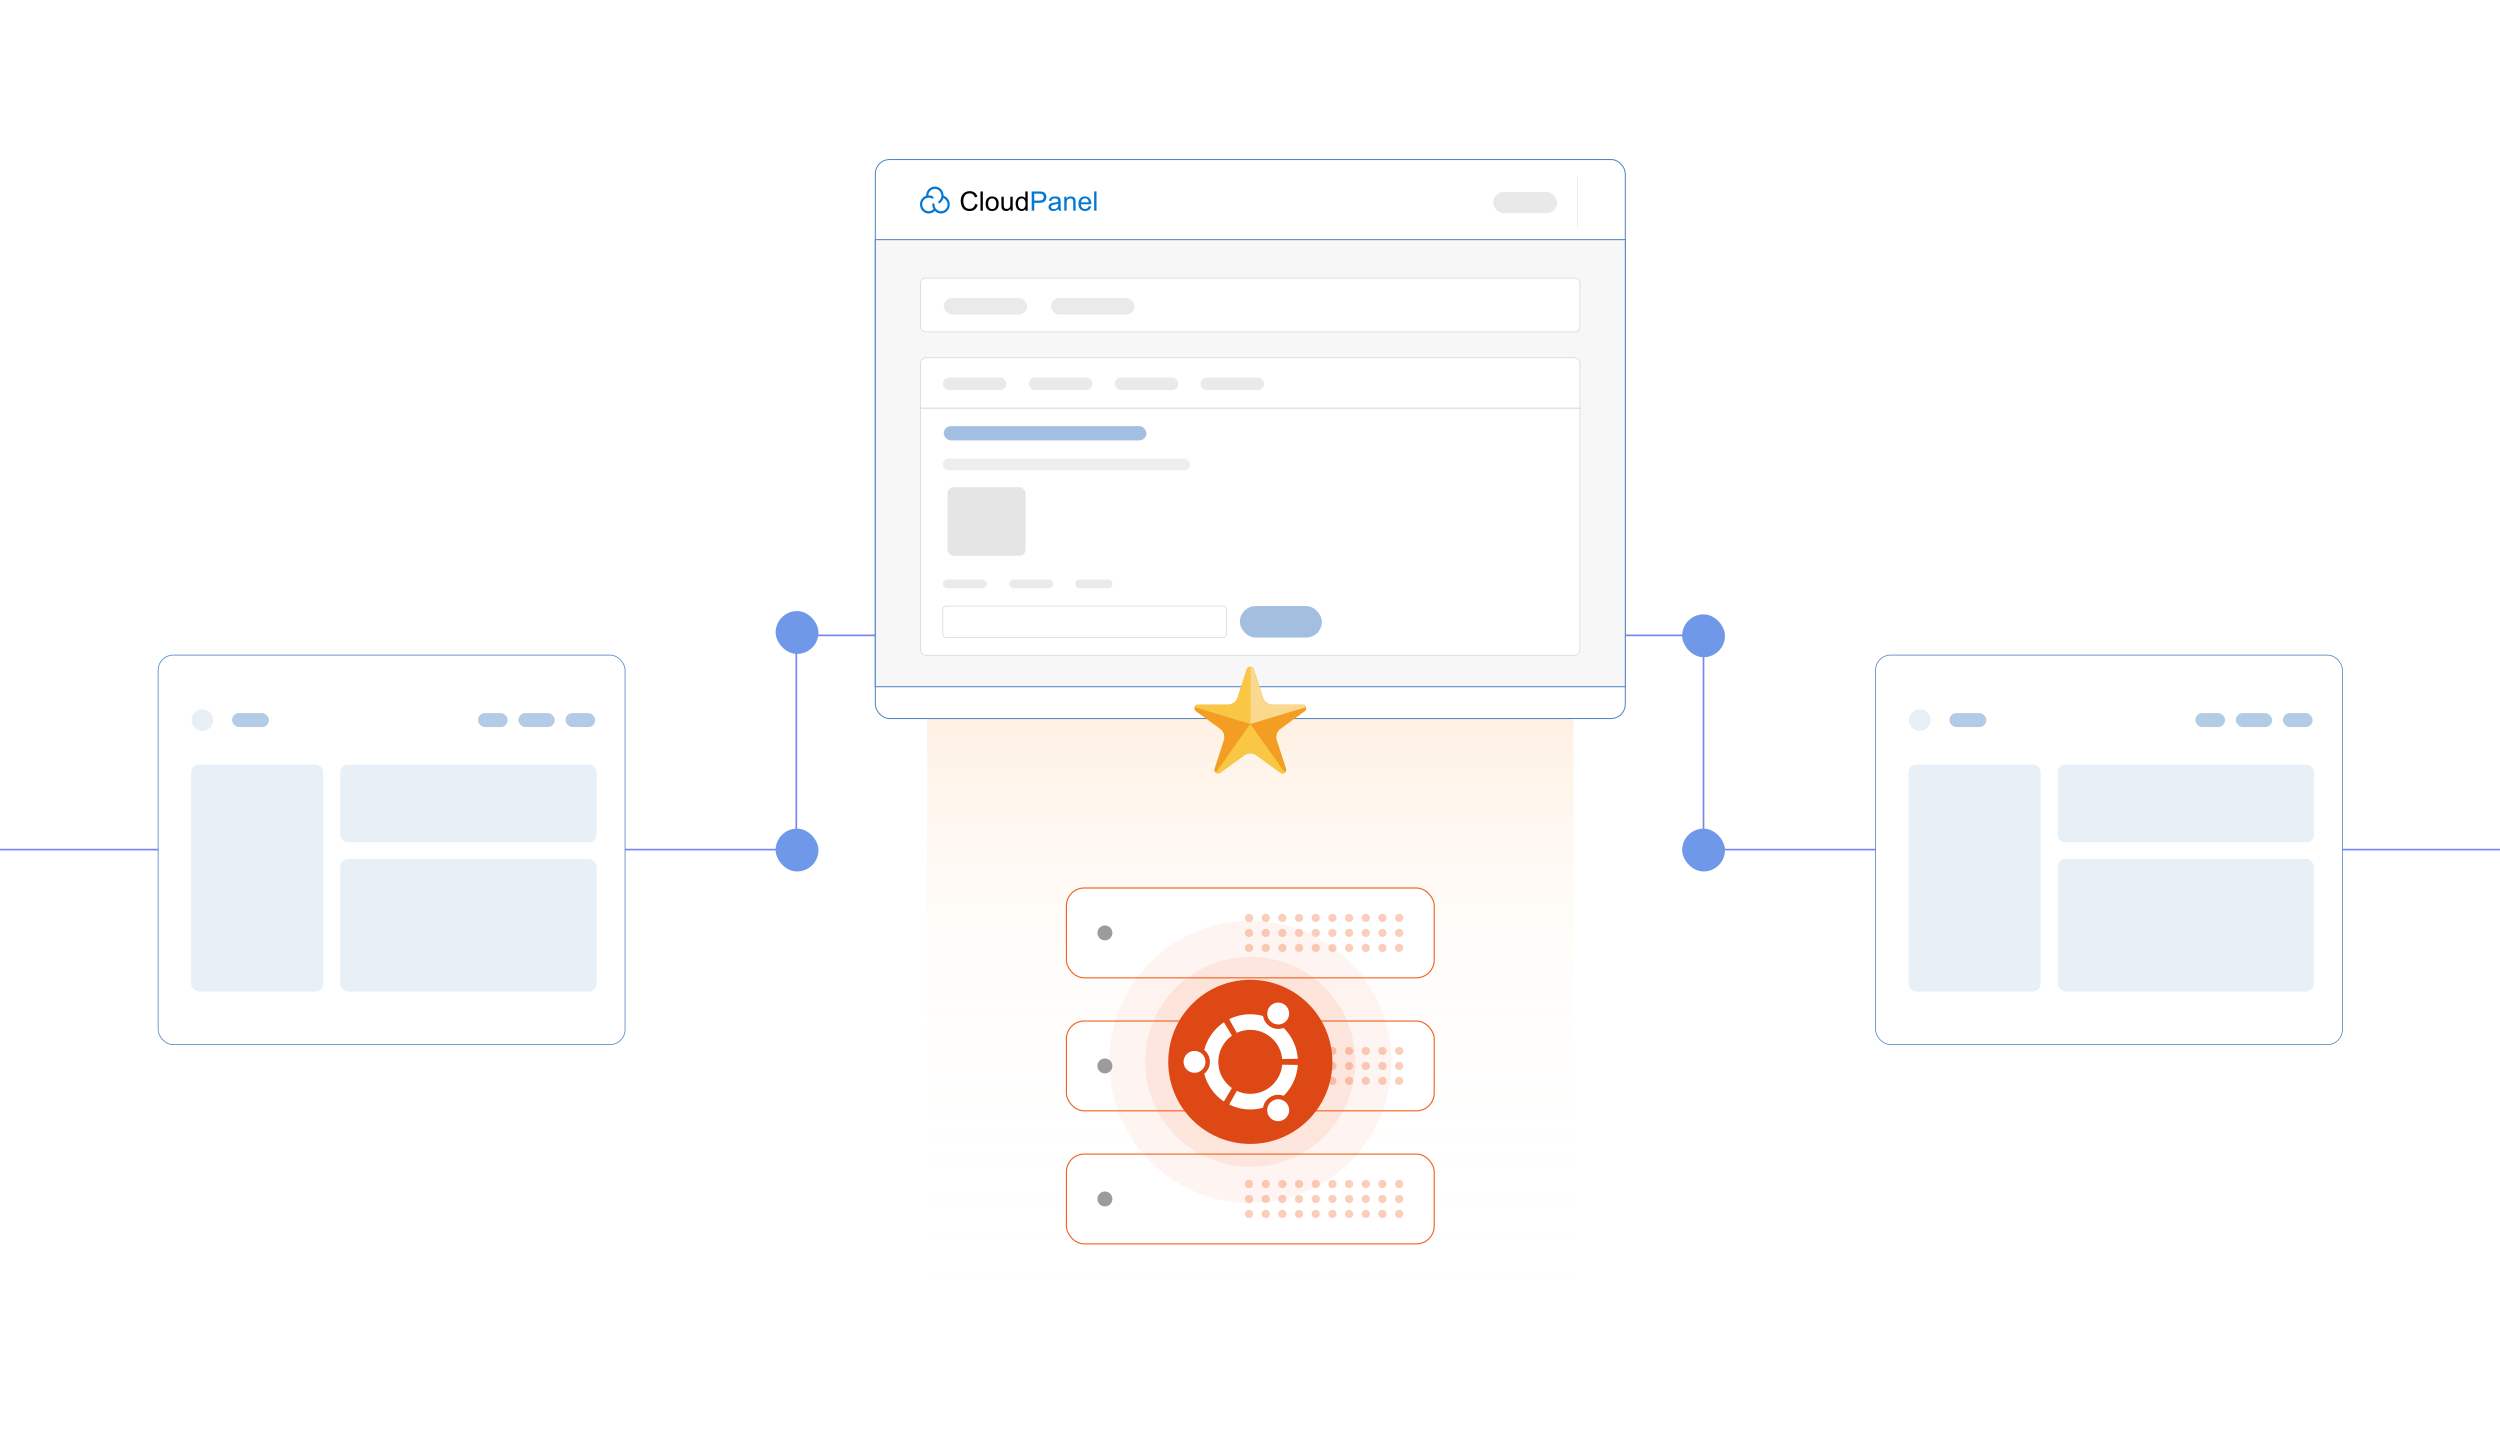 <?xml version="1.0" encoding="UTF-8"?><svg id="Layer_1" xmlns="http://www.w3.org/2000/svg" xmlns:xlink="http://www.w3.org/1999/xlink" viewBox="0 0 350 200"><defs><clipPath id="clippath"><rect width="350" height="200" fill="none" stroke-width="0"/></clipPath><linearGradient id="linear-gradient" x1="175.044" y1="200" x2="175.044" y2="94.544" gradientUnits="userSpaceOnUse"><stop offset="0" stop-color="#fff" stop-opacity="0"/><stop offset=".187" stop-color="#fffbf8" stop-opacity=".015"/><stop offset=".363" stop-color="#fff1e3" stop-opacity=".059"/><stop offset=".535" stop-color="#ffdfc1" stop-opacity=".134"/><stop offset=".704" stop-color="#ffc791" stop-opacity=".239"/><stop offset=".87" stop-color="#ffa854" stop-opacity=".373"/><stop offset="1" stop-color="#ff8b1b" stop-opacity=".5"/></linearGradient><filter id="drop-shadow-1" filterUnits="userSpaceOnUse"><feOffset dx=".381" dy=".381"/><feGaussianBlur result="blur" stdDeviation=".572"/><feFlood flood-color="#333" flood-opacity=".07"/><feComposite in2="blur" operator="in"/><feComposite in="SourceGraphic"/></filter></defs><g clip-path="url(#clippath)"><rect width="350" height="200" fill="#fff" stroke-width="0"/><polyline points="-55.702 118.944 111.485 118.944 111.485 88.952 238.492 88.952 238.492 118.944 405.702 118.944" fill="none" stroke="#7587ef" stroke-miterlimit="10" stroke-width=".231"/><rect x="108.589" y="85.55" width="5.999" height="5.999" rx="3" ry="3" fill="#7098e8" stroke-width="0"/><rect x="235.5" y="86.011" width="5.999" height="5.999" rx="3" ry="3" fill="#7098e8" stroke-width="0"/><rect x="108.589" y="116.008" width="5.999" height="5.999" rx="3" ry="3" fill="#7098e8" stroke-width="0"/><rect x="235.5" y="116.008" width="5.999" height="5.999" rx="3" ry="3" fill="#7098e8" stroke-width="0"/><rect x="22.142" y="91.714" width="65.367" height="54.532" rx="2.103" ry="2.103" fill="#fff" stroke="#5488c6" stroke-miterlimit="10" stroke-width=".115"/><circle cx="28.339" cy="100.811" r="1.516" fill="#5488c6" opacity=".14" stroke-width="0"/><rect x="32.483" y="99.827" width="5.167" height="1.967" rx=".984" ry=".984" fill="#5488c6" opacity=".44" stroke-width="0"/><rect x="66.911" y="99.827" width="4.161" height="1.967" rx=".984" ry=".984" fill="#5488c6" opacity=".44" stroke-width="0"/><rect x="72.576" y="99.827" width="5.088" height="1.967" rx=".984" ry=".984" fill="#5488c6" opacity=".44" stroke-width="0"/><rect x="79.168" y="99.827" width="4.161" height="1.967" rx=".984" ry=".984" fill="#5488c6" opacity=".44" stroke-width="0"/><rect x="26.756" y="107.035" width="18.498" height="31.776" rx="1.078" ry="1.078" fill="#5488c6" opacity=".14" stroke-width="0"/><rect x="47.637" y="107.035" width="35.878" height="10.895" rx="1.056" ry="1.056" fill="#5488c6" opacity=".14" stroke-width="0"/><rect x="47.637" y="120.248" width="35.878" height="18.563" rx="1.117" ry="1.117" fill="#5488c6" opacity=".14" stroke-width="0"/><rect x="262.58" y="91.714" width="65.367" height="54.532" rx="2.103" ry="2.103" fill="#fff" stroke="#5488c6" stroke-miterlimit="10" stroke-width=".115"/><circle cx="268.777" cy="100.811" r="1.516" fill="#5488c6" opacity=".14" stroke-width="0"/><rect x="272.921" y="99.827" width="5.167" height="1.967" rx=".984" ry=".984" fill="#5488c6" opacity=".44" stroke-width="0"/><rect x="307.349" y="99.827" width="4.161" height="1.967" rx=".984" ry=".984" fill="#5488c6" opacity=".44" stroke-width="0"/><rect x="313.014" y="99.827" width="5.088" height="1.967" rx=".984" ry=".984" fill="#5488c6" opacity=".44" stroke-width="0"/><rect x="319.605" y="99.827" width="4.161" height="1.967" rx=".984" ry=".984" fill="#5488c6" opacity=".44" stroke-width="0"/><rect x="267.193" y="107.035" width="18.498" height="31.776" rx="1.078" ry="1.078" fill="#5488c6" opacity=".14" stroke-width="0"/><rect x="288.075" y="107.035" width="35.878" height="10.895" rx="1.056" ry="1.056" fill="#5488c6" opacity=".14" stroke-width="0"/><rect x="288.075" y="120.248" width="35.878" height="18.563" rx="1.117" ry="1.117" fill="#5488c6" opacity=".14" stroke-width="0"/><rect x="129.795" y="94.544" width="90.499" height="105.456" fill="url(#linear-gradient)" opacity=".32" stroke-width="0"/><rect x="122.545" y="22.332" width="104.999" height="78.264" rx="1.997" ry="1.997" fill="#fff" stroke="#5488c6" stroke-miterlimit="10" stroke-width=".148"/><rect x="122.542" y="33.549" width="105.004" height="62.589" fill="#f7f7f7" stroke="#5488c6" stroke-miterlimit="10" stroke-width=".148"/><rect x="209.04" y="26.877" width="8.953" height="2.971" rx="1.486" ry="1.486" fill="#e9e9e9" stroke-width="0"/><line x1="220.824" y1="24.783" x2="220.824" y2="31.942" fill="none" stroke="#a5a7aa" stroke-miterlimit="10" stroke-width=".031"/><path d="M132.69,27.815c-.151-.191-.355-.334-.587-.409v-.015c0-.701-.548-1.272-1.224-1.272-.676,0-1.224.57-1.224,1.272v.017c-.495.162-.856.644-.856,1.213,0,.701.548,1.272,1.224,1.272.324-.001.635-.133.86-.366.225.233.535.366.859.366.674,0,1.224-.57,1.224-1.272,0-.293-.099-.579-.277-.806ZM131.743,29.572c-.504,0-.915-.426-.915-.951.001-.086-.068-.158-.155-.16-.085.001-.155.072-.155.157v.003c0,.237.064.46.173.651-.169.191-.412.301-.668.301-.504,0-.915-.427-.915-.951s.411-.95.915-.95c.109,0,.215.02.317.058.001,0,.002.001.004.001.035.012.085.036.1.05.027.025.063.039.1.039.045,0,.088-.021.117-.056.056-.067.048-.168-.017-.226-.068-.059-.173-.1-.199-.109-.135-.051-.277-.077-.421-.077-.02,0-.039,0-.059.001.021-.506.422-.911.915-.911.504,0,.915.426.915.951.001.304-.142.592-.385.775-.069.053-.085.151-.036.223.03.043.078.068.126.068.031,0,.062-.009.09-.03.231-.173.397-.419.47-.698.353.136.599.491.599.892-.001.523-.412.949-.917.949Z" fill="#0178d4" stroke-width="0"/><g isolation="isolate"><path d="M136.523,28.554l.357.09c-.075.293-.209.516-.403.67-.194.154-.431.231-.712.231-.29 0-.527-.059-.709-.177-.182-.118-.321-.289-.416-.513s-.143-.465-.143-.722c-0-.281.053-.526.161-.734.107-.209.26-.368.458-.476.198-.108.416-.163.653-.163.27,0,.497.069.68.206.184.137.312.33.384.579l-.351.083c-.062-.196-.153-.339-.272-.428-.119-.089-.268-.134-.449-.134-.207 0-.38.05-.519.149-.139.099-.237.233-.293.4-.056.168-.084.34-.084.518,0,.229.034.429.1.6s.171.299.312.383c.141.085.293.127.458.127.2-0.0.369-.058.507-.173.139-.115.232-.286.281-.513Z" stroke-width="0"/><path d="M137.269,29.499l-.001-2.695.331-0.0.001,2.695-.331 0Z" stroke-width="0"/><path d="M137.99,28.522c-0-.361.1-.629.301-.803.168-.145.372-.217.614-.217.268-0.0.488.088.658.263.17.176.256.419.256.729,0,.251-.038.449-.113.593-.075.144-.185.256-.329.336-.144.08-.301.12-.471.12-.273,0-.494-.088-.663-.263-.169-.175-.253-.428-.253-.757ZM138.33,28.522c0,.25.055.437.164.562.109.124.246.187.412.187.164,0,.301-.063.41-.188.109-.125.164-.316.164-.572-0-.241-.055-.424-.165-.549-.11-.125-.246-.186-.409-.186-.166,0-.303.062-.412.186-.109.124-.164.311-.163.56Z" stroke-width="0"/><path d="M141.486,29.497l-0-.287c-.152.221-.358.331-.619.331-.115,0-.223-.022-.323-.066-.1-.044-.174-.099-.223-.166-.048-.067-.082-.149-.102-.245-.014-.065-.021-.168-.021-.309l-.001-1.209h.331l.001,1.083c0,.173.007.289.02.349.021.087.065.155.132.205s.151.074.25.074c.099,0,.193-.025.279-.076s.149-.12.185-.208c.036-.088.054-.215.054-.381l-.001-1.046.331-0.0.001,1.952-.296 0Z" stroke-width="0"/><path d="M143.567,29.496l-0-.246c-.124.194-.306.291-.546.291-.156,0-.299-.043-.429-.128-.131-.086-.232-.206-.303-.359-.072-.154-.108-.331-.108-.53-0-.195.032-.372.097-.53.065-.159.162-.28.292-.365.13-.085.275-.127.435-.127.118,0,.223.025.315.074s.167.114.224.194l-0-.967h.329l.001,2.695h-.307ZM142.521,28.523c0,.25.053.437.158.56.105.124.23.186.373.186.145,0,.268-.059.369-.177.101-.119.152-.299.152-.542-0-.267-.052-.463-.155-.588-.103-.125-.23-.188-.381-.188-.147,0-.27.06-.369.18-.099.12-.148.31-.148.568Z" stroke-width="0"/></g><g isolation="isolate"><path d="M144.436,29.496l-.001-2.695,1.017-0c.179,0,.316.009.41.026.132.022.243.064.333.126.089.062.162.148.216.26.055.111.082.234.082.368 0.0.229-.073.423-.218.582-.146.159-.409.238-.79.238l-.691 0.0.001,1.096h-.357ZM144.792,28.082l.697-0c.23,0,.394-.043.491-.129.097-.086.145-.207.145-.362,0-.113-.029-.209-.086-.29-.057-.08-.132-.133-.225-.159-.06-.016-.171-.024-.333-.024l-.689 0.0.001.963Z" fill="#0178d4" stroke-width="0"/><path d="M148.179,29.254c-.122.104-.24.178-.354.221-.113.043-.235.065-.365.065-.214,0-.379-.052-.494-.157-.116-.104-.173-.238-.173-.401-0-.096.022-.183.065-.262.043-.079.101-.143.171-.191.07-.048.15-.084.238-.109.065-.017.163-.034.294-.049.267-.032.464-.07.59-.114.001-.045.002-.074.002-.086-0-.135-.032-.23-.094-.285-.085-.075-.21-.112-.377-.112-.156,0-.271.027-.345.082s-.129.151-.164.29l-.323-.044c.029-.139.078-.251.145-.336s.165-.151.292-.197c.128-.046.275-.069.443-.069.167-0.0.302.019.406.058.104.04.181.088.23.148s.083.135.103.225c.011.056.017.158.017.305l0.0.441c0.0.307.007.502.021.584.014.081.042.16.084.234l-.346 0c-.034-.069-.056-.149-.066-.241ZM148.151,28.515c-.12.049-.3.091-.54.126-.136.019-.232.042-.288.066-.056.025-.1.06-.131.108-.031.047-.046.1-.046.157,0,.088.033.162.1.221.067.059.165.088.293.088.128,0,.241-.028.34-.084.099-.056.172-.132.219-.229.035-.075.053-.185.053-.331v-.121Z" fill="#0178d4" stroke-width="0"/><path d="M148.999,29.494l-.001-1.952h.298l0.0.278c.143-.215.35-.322.621-.322.118,0,.226.021.325.063.099.042.173.098.222.166.049.069.083.15.103.244.012.061.018.169.018.322l.001,1.2-.331 0-.001-1.188c0-.135-.013-.236-.039-.302-.026-.067-.071-.12-.137-.16s-.142-.06-.231-.06c-.141,0-.263.045-.365.134-.102.09-.153.26-.153.509l.001,1.066h-.331Z" fill="#0178d4" stroke-width="0"/><path d="M152.429,28.865l.342.042c-.054.2-.154.355-.299.465-.146.11-.332.165-.559.166-.285,0-.512-.088-.679-.264-.167-.175-.251-.422-.251-.74-0-.329.084-.583.253-.765.169-.181.388-.272.658-.272.261-0.0.474.088.64.266.166.178.248.427.248.75,0,.02-.001.049-.002.088l-1.456 0c.012.215.073.379.182.493.109.114.245.171.408.171.121-0.0.225-.032.311-.096.086-.064.154-.165.204-.305ZM151.342,28.33l1.09-0c-.015-.164-.057-.287-.125-.369-.105-.127-.242-.191-.41-.191-.152,0-.28.051-.383.152-.104.102-.161.238-.172.408Z" fill="#0178d4" stroke-width="0"/><path d="M153.179,29.493l-.001-2.695h.331l.001,2.695h-.331Z" fill="#0178d4" stroke-width="0"/></g><rect x="128.898" y="38.93" width="92.291" height="7.54" rx=".661" ry=".661" fill="#fff" stroke="#c6c8c9" stroke-miterlimit="10" stroke-width=".075"/><rect x="132.125" y="41.724" width="11.666" height="2.309" rx="1.155" ry="1.155" fill="#eaeaea" stroke-width="0"/><rect x="147.161" y="41.724" width="11.666" height="2.309" rx="1.155" ry="1.155" fill="#eaeaea" stroke-width="0"/><rect x="128.898" y="50.09" width="92.291" height="41.636" rx=".726" ry=".726" fill="#fff" stroke="#c6c8c9" stroke-miterlimit="10" stroke-width=".075"/><line x1="128.898" y1="57.135" x2="221.19" y2="57.135" fill="#fff" stroke="#b1b3b5" stroke-miterlimit="10" stroke-width=".075"/><rect x="131.999" y="84.849" width="39.734" height="4.405" rx=".493" ry=".493" fill="#fff" stroke="#c6c8c9" stroke-miterlimit="10" stroke-width=".075"/><g opacity=".54"><rect x="173.582" y="84.849" width="11.488" height="4.405" rx="2.203" ry="2.203" fill="#5488c6" stroke-width="0"/></g><rect x="131.999" y="64.191" width="34.59" height="1.653" rx=".826" ry=".826" fill="#eee" stroke-width="0"/><rect x="131.999" y="81.136" width="6.159" height="1.219" rx=".61" ry=".61" fill="#eaeaea" stroke-width="0"/><rect x="141.294" y="81.136" width="6.159" height="1.219" rx=".61" ry=".61" fill="#eaeaea" stroke-width="0"/><rect x="150.537" y="81.136" width="5.21" height="1.219" rx=".61" ry=".61" fill="#eaeaea" stroke-width="0"/><rect x="132.66" y="68.207" width="10.912" height="9.609" rx=".864" ry=".864" fill="#555" opacity=".15" stroke-width="0"/><rect x="132.125" y="59.66" width="28.368" height="1.996" rx=".998" ry=".998" fill="#5488c6" opacity=".54" stroke-width="0"/><rect x="131.999" y="52.845" width="8.904" height="1.763" rx=".881" ry=".881" fill="#eaeaea" stroke-width="0"/><rect x="144.027" y="52.845" width="8.904" height="1.763" rx=".881" ry=".881" fill="#eaeaea" stroke-width="0"/><rect x="156.056" y="52.845" width="8.904" height="1.763" rx=".881" ry=".881" fill="#eaeaea" stroke-width="0"/><rect x="168.085" y="52.845" width="8.904" height="1.763" rx=".881" ry=".881" fill="#eaeaea" stroke-width="0"/><path d="M182.666,99.571l-3.384,2.458c-.506.369-.719,1.02-.525,1.615l1.292,3.978c.151.462-.379.848-.772.562l-3.384-2.459c-.252-.184-.551-.275-.849-.275s-.597.091-.849.275l-3.384,2.459c-.393.286-.923-.1-.772-.562l1.292-3.978c.193-.596-.019-1.246-.525-1.615l-3.384-2.458c-.393-.287-.191-.909.296-.909h4.183c.625,0,1.18-.402,1.373-.998l1.292-3.978c.075-.231.277-.347.478-.347s.402.117.478.347l1.292,3.978c.193.596.748.998,1.373.998h4.183c.487,0,.689.623.296.909Z" fill="#f39e22" stroke-width="0"/><path d="M175.044,93.339c-.201,0-.402.117-.478.347l-1.292,3.978c-.193.596-.748.998-1.373.998h-4.183c-.239,0-.409.15-.474.337l7.8,2.355v-8.015Z" fill="#f9c744" stroke-width="0"/><path d="M175.044,93.339c.201,0,.402.117.478.347l1.292,3.978c.193.596.748.998,1.373.998h4.183c.239,0,.409.15.474.337l-7.8,2.355v-8.015Z" fill="#fad98f" stroke-width="0"/><path d="M170.208,108.173c.163.127.401.159.604.012l3.384-2.459c.252-.184.551-.275.849-.275s.597.091.849.275l3.384,2.459c.202.147.44.116.604-.012l-4.837-6.819-4.837,6.819Z" fill="#f9c744" stroke-width="0"/><rect x="149.299" y="124.322" width="51.491" height="12.573" rx="2.496" ry="2.496" transform="translate(350.088 261.216) rotate(-180)" fill="#fff" stroke="#f26322" stroke-miterlimit="10" stroke-width=".162"/><circle cx="195.876" cy="128.513" r=".573" fill="#f26322" opacity=".31" stroke-width="0"/><circle cx="193.542" cy="128.513" r=".573" fill="#f26322" opacity=".31" stroke-width="0"/><circle cx="191.208" cy="128.513" r=".573" fill="#f26322" opacity=".31" stroke-width="0"/><circle cx="188.874" cy="128.513" r=".573" fill="#f26322" opacity=".31" stroke-width="0"/><circle cx="186.539" cy="128.513" r=".573" fill="#f26322" opacity=".31" stroke-width="0"/><circle cx="184.205" cy="128.513" r=".573" fill="#f26322" opacity=".31" stroke-width="0"/><circle cx="181.871" cy="128.513" r=".573" fill="#f26322" opacity=".31" stroke-width="0"/><circle cx="179.537" cy="128.513" r=".573" fill="#f26322" opacity=".31" stroke-width="0"/><circle cx="177.202" cy="128.513" r=".573" fill="#f26322" opacity=".31" stroke-width="0"/><circle cx="174.868" cy="128.513" r=".573" fill="#f26322" opacity=".31" stroke-width="0"/><circle cx="195.876" cy="130.608" r=".573" fill="#f26322" opacity=".31" stroke-width="0"/><circle cx="193.542" cy="130.608" r=".573" fill="#f26322" opacity=".31" stroke-width="0"/><circle cx="191.208" cy="130.608" r=".573" fill="#f26322" opacity=".31" stroke-width="0"/><circle cx="188.874" cy="130.608" r=".573" fill="#f26322" opacity=".31" stroke-width="0"/><circle cx="186.539" cy="130.608" r=".573" fill="#f26322" opacity=".31" stroke-width="0"/><circle cx="184.205" cy="130.608" r=".573" fill="#f26322" opacity=".31" stroke-width="0"/><circle cx="181.871" cy="130.608" r=".573" fill="#f26322" opacity=".31" stroke-width="0"/><circle cx="179.537" cy="130.608" r=".573" fill="#f26322" opacity=".31" stroke-width="0"/><circle cx="177.202" cy="130.608" r=".573" fill="#f26322" opacity=".31" stroke-width="0"/><circle cx="174.868" cy="130.608" r=".573" fill="#f26322" opacity=".31" stroke-width="0"/><circle cx="195.876" cy="132.704" r=".573" fill="#f26322" opacity=".31" stroke-width="0"/><circle cx="193.542" cy="132.704" r=".573" fill="#f26322" opacity=".31" stroke-width="0"/><circle cx="191.208" cy="132.704" r=".573" fill="#f26322" opacity=".31" stroke-width="0"/><circle cx="188.874" cy="132.704" r=".573" fill="#f26322" opacity=".31" stroke-width="0"/><circle cx="186.539" cy="132.704" r=".573" fill="#f26322" opacity=".31" stroke-width="0"/><circle cx="184.205" cy="132.704" r=".573" fill="#f26322" opacity=".31" stroke-width="0"/><circle cx="181.871" cy="132.704" r=".573" fill="#f26322" opacity=".31" stroke-width="0"/><circle cx="179.537" cy="132.704" r=".573" fill="#f26322" opacity=".31" stroke-width="0"/><circle cx="177.202" cy="132.704" r=".573" fill="#f26322" opacity=".31" stroke-width="0"/><circle cx="174.868" cy="132.704" r=".573" fill="#f26322" opacity=".31" stroke-width="0"/><circle cx="154.687" cy="130.608" r="1.048" fill="#6d6e71" opacity=".68" stroke-width="0"/><rect x="149.299" y="142.946" width="51.491" height="12.573" rx="2.496" ry="2.496" transform="translate(350.088 298.465) rotate(-180)" fill="#fff" stroke="#f26322" stroke-miterlimit="10" stroke-width=".162"/><circle cx="195.876" cy="147.137" r=".573" fill="#f26322" opacity=".31" stroke-width="0"/><circle cx="193.542" cy="147.137" r=".573" fill="#f26322" opacity=".31" stroke-width="0"/><circle cx="191.208" cy="147.137" r=".573" fill="#f26322" opacity=".31" stroke-width="0"/><circle cx="188.874" cy="147.137" r=".573" fill="#f26322" opacity=".31" stroke-width="0"/><circle cx="186.539" cy="147.137" r=".573" fill="#f26322" opacity=".31" stroke-width="0"/><circle cx="184.205" cy="147.137" r=".573" fill="#f26322" opacity=".31" stroke-width="0"/><circle cx="181.871" cy="147.137" r=".573" fill="#f26322" opacity=".31" stroke-width="0"/><circle cx="179.537" cy="147.137" r=".573" fill="#f26322" opacity=".31" stroke-width="0"/><circle cx="177.202" cy="147.137" r=".573" fill="#f26322" opacity=".31" stroke-width="0"/><circle cx="174.868" cy="147.137" r=".573" fill="#f26322" opacity=".31" stroke-width="0"/><circle cx="195.876" cy="149.233" r=".573" fill="#f26322" opacity=".31" stroke-width="0"/><circle cx="193.542" cy="149.233" r=".573" fill="#f26322" opacity=".31" stroke-width="0"/><circle cx="191.208" cy="149.233" r=".573" fill="#f26322" opacity=".31" stroke-width="0"/><circle cx="188.874" cy="149.233" r=".573" fill="#f26322" opacity=".31" stroke-width="0"/><circle cx="186.539" cy="149.233" r=".573" fill="#f26322" opacity=".31" stroke-width="0"/><circle cx="184.205" cy="149.233" r=".573" fill="#f26322" opacity=".31" stroke-width="0"/><circle cx="181.871" cy="149.233" r=".573" fill="#f26322" opacity=".31" stroke-width="0"/><circle cx="179.537" cy="149.233" r=".573" fill="#f26322" opacity=".31" stroke-width="0"/><circle cx="177.202" cy="149.233" r=".573" fill="#f26322" opacity=".31" stroke-width="0"/><circle cx="174.868" cy="149.233" r=".573" fill="#f26322" opacity=".31" stroke-width="0"/><circle cx="195.876" cy="151.328" r=".573" fill="#f26322" opacity=".31" stroke-width="0"/><circle cx="193.542" cy="151.328" r=".573" fill="#f26322" opacity=".31" stroke-width="0"/><circle cx="191.208" cy="151.328" r=".573" fill="#f26322" opacity=".31" stroke-width="0"/><circle cx="188.874" cy="151.328" r=".573" fill="#f26322" opacity=".31" stroke-width="0"/><circle cx="186.539" cy="151.328" r=".573" fill="#f26322" opacity=".31" stroke-width="0"/><circle cx="184.205" cy="151.328" r=".573" fill="#f26322" opacity=".31" stroke-width="0"/><circle cx="181.871" cy="151.328" r=".573" fill="#f26322" opacity=".31" stroke-width="0"/><circle cx="179.537" cy="151.328" r=".573" fill="#f26322" opacity=".31" stroke-width="0"/><circle cx="177.202" cy="151.328" r=".573" fill="#f26322" opacity=".31" stroke-width="0"/><circle cx="174.868" cy="151.328" r=".573" fill="#f26322" opacity=".31" stroke-width="0"/><circle cx="154.687" cy="149.233" r="1.048" fill="#6d6e71" opacity=".68" stroke-width="0"/><rect x="149.299" y="161.57" width="51.491" height="12.573" rx="2.496" ry="2.496" transform="translate(350.088 335.714) rotate(-180)" fill="#fff" stroke="#f26322" stroke-miterlimit="10" stroke-width=".162"/><circle cx="195.876" cy="165.761" r=".573" fill="#f26322" opacity=".31" stroke-width="0"/><circle cx="193.542" cy="165.761" r=".573" fill="#f26322" opacity=".31" stroke-width="0"/><circle cx="191.208" cy="165.761" r=".573" fill="#f26322" opacity=".31" stroke-width="0"/><circle cx="188.874" cy="165.761" r=".573" fill="#f26322" opacity=".31" stroke-width="0"/><circle cx="186.539" cy="165.761" r=".573" fill="#f26322" opacity=".31" stroke-width="0"/><circle cx="184.205" cy="165.761" r=".573" fill="#f26322" opacity=".31" stroke-width="0"/><circle cx="181.871" cy="165.761" r=".573" fill="#f26322" opacity=".31" stroke-width="0"/><circle cx="179.537" cy="165.761" r=".573" fill="#f26322" opacity=".31" stroke-width="0"/><circle cx="177.202" cy="165.761" r=".573" fill="#f26322" opacity=".31" stroke-width="0"/><circle cx="174.868" cy="165.761" r=".573" fill="#f26322" opacity=".31" stroke-width="0"/><circle cx="195.876" cy="167.857" r=".573" fill="#f26322" opacity=".31" stroke-width="0"/><circle cx="193.542" cy="167.857" r=".573" fill="#f26322" opacity=".31" stroke-width="0"/><circle cx="191.208" cy="167.857" r=".573" fill="#f26322" opacity=".31" stroke-width="0"/><circle cx="188.874" cy="167.857" r=".573" fill="#f26322" opacity=".31" stroke-width="0"/><circle cx="186.539" cy="167.857" r=".573" fill="#f26322" opacity=".31" stroke-width="0"/><circle cx="184.205" cy="167.857" r=".573" fill="#f26322" opacity=".31" stroke-width="0"/><circle cx="181.871" cy="167.857" r=".573" fill="#f26322" opacity=".31" stroke-width="0"/><circle cx="179.537" cy="167.857" r=".573" fill="#f26322" opacity=".31" stroke-width="0"/><circle cx="177.202" cy="167.857" r=".573" fill="#f26322" opacity=".31" stroke-width="0"/><circle cx="174.868" cy="167.857" r=".573" fill="#f26322" opacity=".31" stroke-width="0"/><circle cx="195.876" cy="169.952" r=".573" fill="#f26322" opacity=".31" stroke-width="0"/><circle cx="193.542" cy="169.952" r=".573" fill="#f26322" opacity=".31" stroke-width="0"/><circle cx="191.208" cy="169.952" r=".573" fill="#f26322" opacity=".31" stroke-width="0"/><circle cx="188.874" cy="169.952" r=".573" fill="#f26322" opacity=".31" stroke-width="0"/><circle cx="186.539" cy="169.952" r=".573" fill="#f26322" opacity=".31" stroke-width="0"/><circle cx="184.205" cy="169.952" r=".573" fill="#f26322" opacity=".31" stroke-width="0"/><circle cx="181.871" cy="169.952" r=".573" fill="#f26322" opacity=".31" stroke-width="0"/><circle cx="179.537" cy="169.952" r=".573" fill="#f26322" opacity=".31" stroke-width="0"/><circle cx="177.202" cy="169.952" r=".573" fill="#f26322" opacity=".31" stroke-width="0"/><circle cx="174.868" cy="169.952" r=".573" fill="#f26322" opacity=".31" stroke-width="0"/><circle cx="154.687" cy="167.857" r="1.048" fill="#6d6e71" opacity=".68" stroke-width="0"/><path d="M175.044,168.429c-10.901,0-19.769-8.868-19.769-19.77s8.868-19.769,19.769-19.769,19.77,8.868,19.77,19.769-8.868,19.77-19.77,19.77Z" fill="#f26322" opacity=".06" stroke-width="0"/><path d="M175.044,163.373c-8.113,0-14.713-6.6-14.713-14.713s6.6-14.713,14.713-14.713,14.713,6.6,14.713,14.713-6.6,14.713-14.713,14.713Z" fill="#f26322" opacity=".1" stroke-width="0"/><circle cx="175.044" cy="148.66" r="10.275" fill="#fff" filter="url(#drop-shadow-1)" stroke="#f26322" stroke-miterlimit="10" stroke-width=".28"/><circle cx="175.044" cy="148.66" r="11.489" fill="#dd4814" stroke-width="0"/><path d="M167.232,147.126c-.848,0-1.534.687-1.534,1.534s.687,1.534,1.534,1.534c.847 0,1.534-.686,1.534-1.533v-.001c-0-.848-.684-1.534-1.534-1.534l-0.0 0ZM178.184,154.097c-.737.417-.996,1.353-.579,2.09.417.737,1.353.996,2.09.579.007-.004.015-.008.022-.013.733-.423.985-1.361.561-2.095-.423-.733-1.362-.985-2.095-.561ZM170.564,148.66c0-1.516.753-2.855,1.905-3.666l-1.121-1.876c-1.342.897-2.341,2.268-2.755,3.873.503.409.794,1.023.794,1.671,0,.674-.31,1.275-.794,1.673.414,1.606,1.413,2.977,2.755,3.874l1.121-1.879c-1.152-.81-1.905-2.149-1.905-3.665v-.005ZM175.044,144.179c2.32.001,4.256,1.772,4.462,4.083l2.186-.032c-.107-1.69-.846-3.206-1.98-4.322-.583.221-1.257.186-1.839-.149s-.949-.904-1.049-1.521c-.567-.156-1.166-.242-1.78-.242-1.06,0-2.063.249-2.953.689l1.066,1.91c.573-.267,1.213-.417,1.887-.417ZM175.044,153.141c-.674,0-1.314-.15-1.887-.417l-1.066,1.91c.918.455,1.929.691,2.953.69.602-0,1.2-.082,1.78-.243.187-1.172,1.289-1.971,2.461-1.784.146.023.289.061.427.114,1.134-1.115,1.872-2.632,1.98-4.322l-2.186-.032c-.201,2.289-2.122,4.081-4.462,4.081l0.0.002ZM178.183,143.222c.734.424,1.671.173,2.095-.561.424-.733.173-1.671-.561-2.095-0,0-0-0-0-0-.734-.423-1.671-.172-2.095.562-.423.733-.172,1.671.561,2.094Z" fill="#fff" stroke-width="0"/></g></svg>
